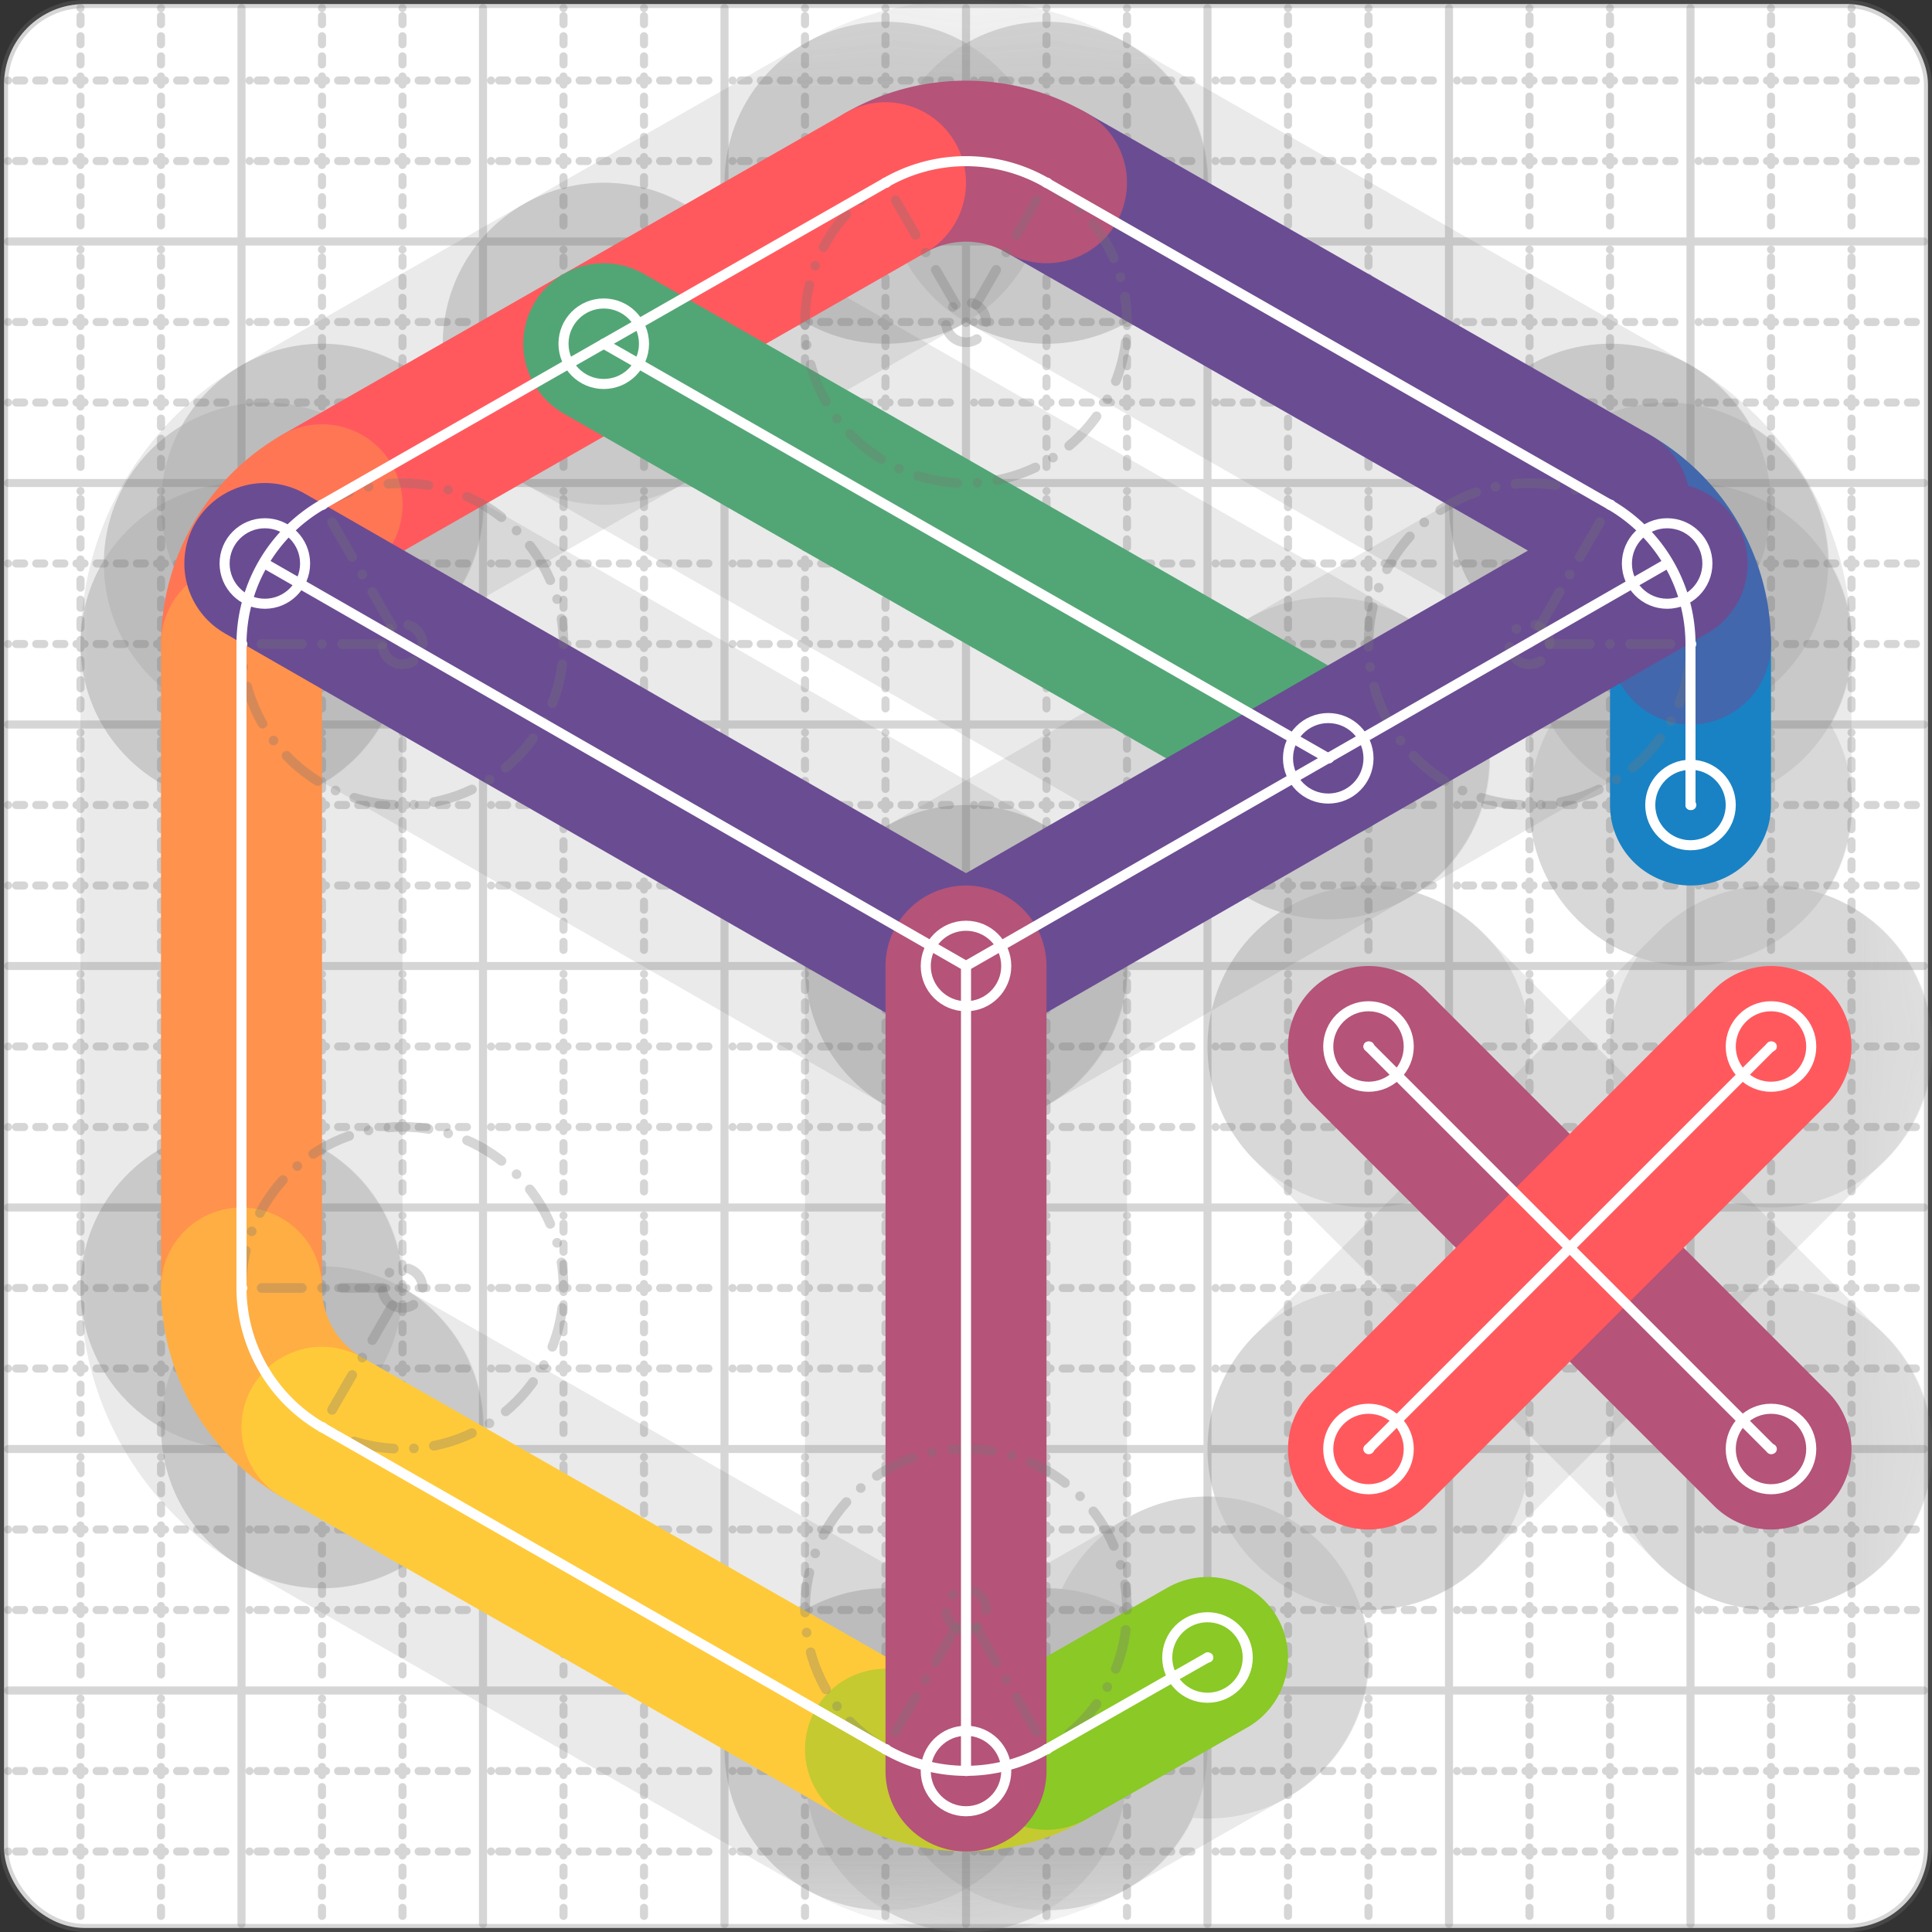 <svg xmlns="http://www.w3.org/2000/svg" width="24" height="24" viewBox="0 0 24 24" fill="none" stroke="currentColor" stroke-width="2" stroke-linecap="round" stroke-linejoin="round"><rect x="0" y="0" width="24" height="24" fill="#333333" stroke="none"/><style>
  @media screen and (prefers-color-scheme: light) {
    .svg-preview-grid-rect { fill: none }
  }
  @media screen and (prefers-color-scheme: dark) {
    .svg-preview-grid-rect { fill: none }
    .svg
    .svg-preview-grid-group,
    .svg-preview-radii-group,
    .svg-preview-shadow-mask-group,
    .svg-preview-shadow-group {
      stroke: #fff;
    }
  }
</style><g class="svg-preview-grid-group" stroke-linecap="butt" stroke-width="0.1" stroke="#777" stroke-opacity="0.3"><rect class="svg-preview-grid-rect" width="23.9" height="23.9" x="0.05" y="0.05" rx="1" fill="#fff"></rect><path stroke-dasharray="0 0.1 0.1 0.15 0.1 0.15 0.1 0.15 0.1 0.15 0.1 0.15 0.1 0.15 0.1 0.15 0.1 0.15 0.1 0.15 0.1 0.15 0.1 0.15 0 0.15" stroke-width="0.1" d="M0.1 1h23.8M1 0.1v23.8M0.1 2h23.8M2 0.1v23.8M0.1 4h23.8M4 0.1v23.8M0.1 5h23.8M5 0.1v23.8M0.1 7h23.8M7 0.1v23.8M0.1 8h23.8M8 0.1v23.8M0.1 10h23.8M10 0.1v23.8M0.1 11h23.8M11 0.1v23.8M0.1 13h23.8M13 0.1v23.8M0.1 14h23.8M14 0.1v23.8M0.1 16h23.8M16 0.1v23.8M0.1 17h23.8M17 0.1v23.8M0.1 19h23.8M19 0.1v23.8M0.1 20h23.8M20 0.1v23.8M0.1 22h23.8M22 0.1v23.8M0.1 23h23.8M23 0.1v23.8"></path><path d="M0.1 3h23.8M3 0.1v23.8M0.1 6h23.8M6 0.1v23.8M0.1 9h23.8M9 0.1v23.8M0.1 12h23.8M12 0.1v23.8M0.1 15h23.8M15 0.1v23.8M0.1 18h23.8M18 0.1v23.8M0.1 21h23.8M21 0.1v23.8"></path></g><g class="svg-preview-shadow-mask-group" stroke-width="4" stroke="#777" stroke-opacity="0.15"><mask id="svg-preview-shadow-mask-0" maskUnits="userSpaceOnUse" stroke-opacity="1" stroke-width="4" stroke="#000"><rect x="0" y="0" width="24" height="24" fill="#fff" stroke="none" rx="1"></rect><path d="M21 10h.01M21 8h.01M20 6.27h.01M13 2.27h.01M11 2.27h.01M4 6.27h.01M3 8h.01M3 16h.01M4 17.73h.01M11 21.73h.01M13 21.73h.01M15 20.59h.01"></path></mask><mask id="svg-preview-shadow-mask-1" maskUnits="userSpaceOnUse" stroke-opacity="1" stroke-width="4" stroke="#000"><rect x="0" y="0" width="24" height="24" fill="#fff" stroke="none" rx="1"></rect><path d="M7.5 4.27h.01M16.5 9.42h.01"></path></mask><mask id="svg-preview-shadow-mask-2" maskUnits="userSpaceOnUse" stroke-opacity="1" stroke-width="4" stroke="#000"><rect x="0" y="0" width="24" height="24" fill="#fff" stroke="none" rx="1"></rect><path d="M3.29 7h.01M12 12h.01M20.71 7h.01"></path></mask><mask id="svg-preview-shadow-mask-3" maskUnits="userSpaceOnUse" stroke-opacity="1" stroke-width="4" stroke="#000"><rect x="0" y="0" width="24" height="24" fill="#fff" stroke="none" rx="1"></rect><path d="M12 22h.01M12 12h.01"></path></mask><mask id="svg-preview-shadow-mask-4" maskUnits="userSpaceOnUse" stroke-opacity="1" stroke-width="4" stroke="#000"><rect x="0" y="0" width="24" height="24" fill="#fff" stroke="none" rx="1"></rect><path d="M17 13h.01M22 18h.01M17 18h.01M22 13h.01"></path></mask></g><g class="svg-preview-shadow-group" stroke-width="4" stroke="#777" stroke-opacity="0.15"><path mask="url(#svg-preview-shadow-mask-0)" d="M 21 10 L 21 8"></path><path mask="url(#svg-preview-shadow-mask-0)" d="M 21 8 A2 2 0 0 0 20 6.27"></path><path mask="url(#svg-preview-shadow-mask-0)" d="M 20 6.27 L 13 2.27"></path><path mask="url(#svg-preview-shadow-mask-0)" d="M 13 2.27 A2 2 0 0 0 11 2.27"></path><path mask="url(#svg-preview-shadow-mask-0)" d="M 11 2.27 L 4 6.27"></path><path mask="url(#svg-preview-shadow-mask-0)" d="M 4 6.27 A2 2 0 0 0 3 8"></path><path mask="url(#svg-preview-shadow-mask-0)" d="M 3 8 L 3 16"></path><path mask="url(#svg-preview-shadow-mask-0)" d="M 3 16 A2 2 0 0 0 4 17.73"></path><path mask="url(#svg-preview-shadow-mask-0)" d="M 4 17.73 L 11 21.73"></path><path mask="url(#svg-preview-shadow-mask-0)" d="M 11 21.73 A2 2 0 0 0 13 21.73"></path><path mask="url(#svg-preview-shadow-mask-0)" d="M 13 21.73 L 15 20.59"></path><path mask="url(#svg-preview-shadow-mask-1)" d="M 7.5 4.27 L 16.5 9.42"></path><path mask="url(#svg-preview-shadow-mask-2)" d="M 3.29 7 L 12 12"></path><path mask="url(#svg-preview-shadow-mask-2)" d="M 12 12 L 20.71 7"></path><path mask="url(#svg-preview-shadow-mask-3)" d="M 12 22 L 12 12"></path><path mask="url(#svg-preview-shadow-mask-4)" d="M 17 13 L 22 18"></path><path mask="url(#svg-preview-shadow-mask-4)" d="M 17 18 L 22 13"></path><path d="M21 10h.01M21 8h.01M20 6.27h.01M13 2.27h.01M11 2.27h.01M4 6.27h.01M3 8h.01M3 16h.01M4 17.73h.01M11 21.73h.01M13 21.73h.01M15 20.59h.01M7.5 4.27h.01M16.5 9.42h.01M3.29 7h.01M12 12h.01M20.71 7h.01M12 22h.01M17 13h.01M22 18h.01M17 18h.01M22 13h.01"></path></g><g class="svg-preview-handles-group" stroke-width="0.12" stroke="#777" stroke-opacity="0.6"></g><g class="svg-preview-colored-path-group"><path d="M 21 10 L 21 8" stroke="#1982c4"></path><path d="M 21 8 A2 2 0 0 0 20 6.27" stroke="#4267AC"></path><path d="M 20 6.27 L 13 2.27" stroke="#6a4c93"></path><path d="M 13 2.27 A2 2 0 0 0 11 2.27" stroke="#B55379"></path><path d="M 11 2.27 L 4 6.27" stroke="#FF595E"></path><path d="M 4 6.27 A2 2 0 0 0 3 8" stroke="#FF7655"></path><path d="M 3 8 L 3 16" stroke="#ff924c"></path><path d="M 3 16 A2 2 0 0 0 4 17.73" stroke="#FFAE43"></path><path d="M 4 17.73 L 11 21.73" stroke="#ffca3a"></path><path d="M 11 21.73 A2 2 0 0 0 13 21.73" stroke="#C5CA30"></path><path d="M 13 21.73 L 15 20.59" stroke="#8ac926"></path><path d="M 7.5 4.27 L 16.5 9.42" stroke="#52A675"></path><path d="M 3.29 7 L 12 12" stroke="#6a4c93"></path><path d="M 12 12 L 20.71 7" stroke="#6a4c93"></path><path d="M 12 22 L 12 12" stroke="#B55379"></path><path d="M 17 13 L 22 18" stroke="#B55379"></path><path d="M 17 18 L 22 13" stroke="#FF595E"></path></g><g class="svg-preview-radii-group" stroke-width="0.12" stroke-dasharray="0 0.25 0.25" stroke="#777" stroke-opacity="0.3"><path d="M21 8 19 8.002 20 6.27"></path><circle cy="8.002" cx="19" r="0.25" stroke-dasharray="0"></circle><circle cy="8.002" cx="19" r="2"></circle><path d="M13 2.27 12 4.002 11 2.27"></path><circle cy="4.002" cx="12" r="0.25" stroke-dasharray="0"></circle><circle cy="4.002" cx="12" r="2"></circle><path d="M4 6.27 5 8.002 3 8"></path><circle cy="8.002" cx="5" r="0.25" stroke-dasharray="0"></circle><circle cy="8.002" cx="5" r="2"></circle><path d="M3 16 5 15.998 4 17.73"></path><circle cy="15.998" cx="5" r="0.25" stroke-dasharray="0"></circle><circle cy="15.998" cx="5" r="2"></circle><path d="M11 21.73 12 19.998 13 21.73"></path><circle cy="19.998" cx="12" r="0.25" stroke-dasharray="0"></circle><circle cy="19.998" cx="12" r="2"></circle></g><g class="svg-preview-control-path-marker-mask-group" stroke-width="1" stroke="#000"><mask id="svg-preview-control-path-marker-mask-0" maskUnits="userSpaceOnUse"><rect x="0" y="0" width="24" height="24" fill="#fff" stroke="none" rx="1"></rect><path d="M21 10h.01"></path><path d="M21 8h.01"></path></mask><mask id="svg-preview-control-path-marker-mask-1" maskUnits="userSpaceOnUse"><rect x="0" y="0" width="24" height="24" fill="#fff" stroke="none" rx="1"></rect><path d="M21 8h.01"></path><path d="M20 6.27h.01"></path></mask><mask id="svg-preview-control-path-marker-mask-2" maskUnits="userSpaceOnUse"><rect x="0" y="0" width="24" height="24" fill="#fff" stroke="none" rx="1"></rect><path d="M20 6.27h.01"></path><path d="M13 2.27h.01"></path></mask><mask id="svg-preview-control-path-marker-mask-3" maskUnits="userSpaceOnUse"><rect x="0" y="0" width="24" height="24" fill="#fff" stroke="none" rx="1"></rect><path d="M13 2.27h.01"></path><path d="M11 2.27h.01"></path></mask><mask id="svg-preview-control-path-marker-mask-4" maskUnits="userSpaceOnUse"><rect x="0" y="0" width="24" height="24" fill="#fff" stroke="none" rx="1"></rect><path d="M11 2.27h.01"></path><path d="M4 6.27h.01"></path></mask><mask id="svg-preview-control-path-marker-mask-5" maskUnits="userSpaceOnUse"><rect x="0" y="0" width="24" height="24" fill="#fff" stroke="none" rx="1"></rect><path d="M4 6.27h.01"></path><path d="M3 8h.01"></path></mask><mask id="svg-preview-control-path-marker-mask-6" maskUnits="userSpaceOnUse"><rect x="0" y="0" width="24" height="24" fill="#fff" stroke="none" rx="1"></rect><path d="M3 8h.01"></path><path d="M3 16h.01"></path></mask><mask id="svg-preview-control-path-marker-mask-7" maskUnits="userSpaceOnUse"><rect x="0" y="0" width="24" height="24" fill="#fff" stroke="none" rx="1"></rect><path d="M3 16h.01"></path><path d="M4 17.73h.01"></path></mask><mask id="svg-preview-control-path-marker-mask-8" maskUnits="userSpaceOnUse"><rect x="0" y="0" width="24" height="24" fill="#fff" stroke="none" rx="1"></rect><path d="M4 17.73h.01"></path><path d="M11 21.73h.01"></path></mask><mask id="svg-preview-control-path-marker-mask-9" maskUnits="userSpaceOnUse"><rect x="0" y="0" width="24" height="24" fill="#fff" stroke="none" rx="1"></rect><path d="M11 21.73h.01"></path><path d="M13 21.73h.01"></path></mask><mask id="svg-preview-control-path-marker-mask-10" maskUnits="userSpaceOnUse"><rect x="0" y="0" width="24" height="24" fill="#fff" stroke="none" rx="1"></rect><path d="M13 21.73h.01"></path><path d="M15 20.59h.01"></path></mask><mask id="svg-preview-control-path-marker-mask-11" maskUnits="userSpaceOnUse"><rect x="0" y="0" width="24" height="24" fill="#fff" stroke="none" rx="1"></rect><path d="M7.5 4.27h.01"></path><path d="M16.5 9.42h.01"></path></mask><mask id="svg-preview-control-path-marker-mask-12" maskUnits="userSpaceOnUse"><rect x="0" y="0" width="24" height="24" fill="#fff" stroke="none" rx="1"></rect><path d="M3.29 7h.01"></path><path d="M12 12h.01"></path></mask><mask id="svg-preview-control-path-marker-mask-13" maskUnits="userSpaceOnUse"><rect x="0" y="0" width="24" height="24" fill="#fff" stroke="none" rx="1"></rect><path d="M12 12h.01"></path><path d="M20.71 7h.01"></path></mask><mask id="svg-preview-control-path-marker-mask-14" maskUnits="userSpaceOnUse"><rect x="0" y="0" width="24" height="24" fill="#fff" stroke="none" rx="1"></rect><path d="M12 22h.01"></path><path d="M12 12h.01"></path></mask><mask id="svg-preview-control-path-marker-mask-15" maskUnits="userSpaceOnUse"><rect x="0" y="0" width="24" height="24" fill="#fff" stroke="none" rx="1"></rect><path d="M17 13h.01"></path><path d="M22 18h.01"></path></mask><mask id="svg-preview-control-path-marker-mask-16" maskUnits="userSpaceOnUse"><rect x="0" y="0" width="24" height="24" fill="#fff" stroke="none" rx="1"></rect><path d="M17 18h.01"></path><path d="M22 13h.01"></path></mask></g><g class="svg-preview-control-path-group" stroke="#fff" stroke-width="0.125"><path mask="url(#svg-preview-control-path-marker-mask-0)" d="M 21 10 L 21 8"></path><path mask="url(#svg-preview-control-path-marker-mask-1)" d="M 21 8 A2 2 0 0 0 20 6.27"></path><path mask="url(#svg-preview-control-path-marker-mask-2)" d="M 20 6.27 L 13 2.27"></path><path mask="url(#svg-preview-control-path-marker-mask-3)" d="M 13 2.27 A2 2 0 0 0 11 2.27"></path><path mask="url(#svg-preview-control-path-marker-mask-4)" d="M 11 2.27 L 4 6.27"></path><path mask="url(#svg-preview-control-path-marker-mask-5)" d="M 4 6.27 A2 2 0 0 0 3 8"></path><path mask="url(#svg-preview-control-path-marker-mask-6)" d="M 3 8 L 3 16"></path><path mask="url(#svg-preview-control-path-marker-mask-7)" d="M 3 16 A2 2 0 0 0 4 17.73"></path><path mask="url(#svg-preview-control-path-marker-mask-8)" d="M 4 17.73 L 11 21.73"></path><path mask="url(#svg-preview-control-path-marker-mask-9)" d="M 11 21.73 A2 2 0 0 0 13 21.73"></path><path mask="url(#svg-preview-control-path-marker-mask-10)" d="M 13 21.73 L 15 20.59"></path><path mask="url(#svg-preview-control-path-marker-mask-11)" d="M 7.5 4.27 L 16.5 9.42"></path><path mask="url(#svg-preview-control-path-marker-mask-12)" d="M 3.29 7 L 12 12"></path><path mask="url(#svg-preview-control-path-marker-mask-13)" d="M 12 12 L 20.71 7"></path><path mask="url(#svg-preview-control-path-marker-mask-14)" d="M 12 22 L 12 12"></path><path mask="url(#svg-preview-control-path-marker-mask-15)" d="M 17 13 L 22 18"></path><path mask="url(#svg-preview-control-path-marker-mask-16)" d="M 17 18 L 22 13"></path></g><g class="svg-preview-control-path-marker-group" stroke="#fff" stroke-width="0.125"><path d="M21 10h.01M21 8h.01M21 8h.01M20 6.27h.01M20 6.27h.01M13 2.27h.01M13 2.27h.01M11 2.27h.01M11 2.27h.01M4 6.27h.01M4 6.27h.01M3 8h.01M3 8h.01M3 16h.01M3 16h.01M4 17.73h.01M4 17.73h.01M11 21.73h.01M11 21.73h.01M13 21.73h.01M13 21.73h.01M15 20.59h.01M7.5 4.27h.01M16.5 9.42h.01M3.29 7h.01M12 12h.01M12 12h.01M20.71 7h.01M12 22h.01M12 12h.01M17 13h.01M22 18h.01M17 18h.01M22 13h.01"></path><circle cx="21" cy="10" r="0.5"></circle><circle cx="15" cy="20.59" r="0.5"></circle><circle cx="7.5" cy="4.27" r="0.5"></circle><circle cx="16.5" cy="9.42" r="0.5"></circle><circle cx="3.29" cy="7" r="0.5"></circle><circle cx="20.71" cy="7" r="0.5"></circle><circle cx="12" cy="22" r="0.5"></circle><circle cx="12" cy="12" r="0.5"></circle><circle cx="17" cy="13" r="0.5"></circle><circle cx="22" cy="18" r="0.5"></circle><circle cx="17" cy="18" r="0.5"></circle><circle cx="22" cy="13" r="0.5"></circle></g><g class="svg-preview-handles-group" stroke-width="0.12" stroke="#FFF" stroke-opacity="0.3"></g></svg>